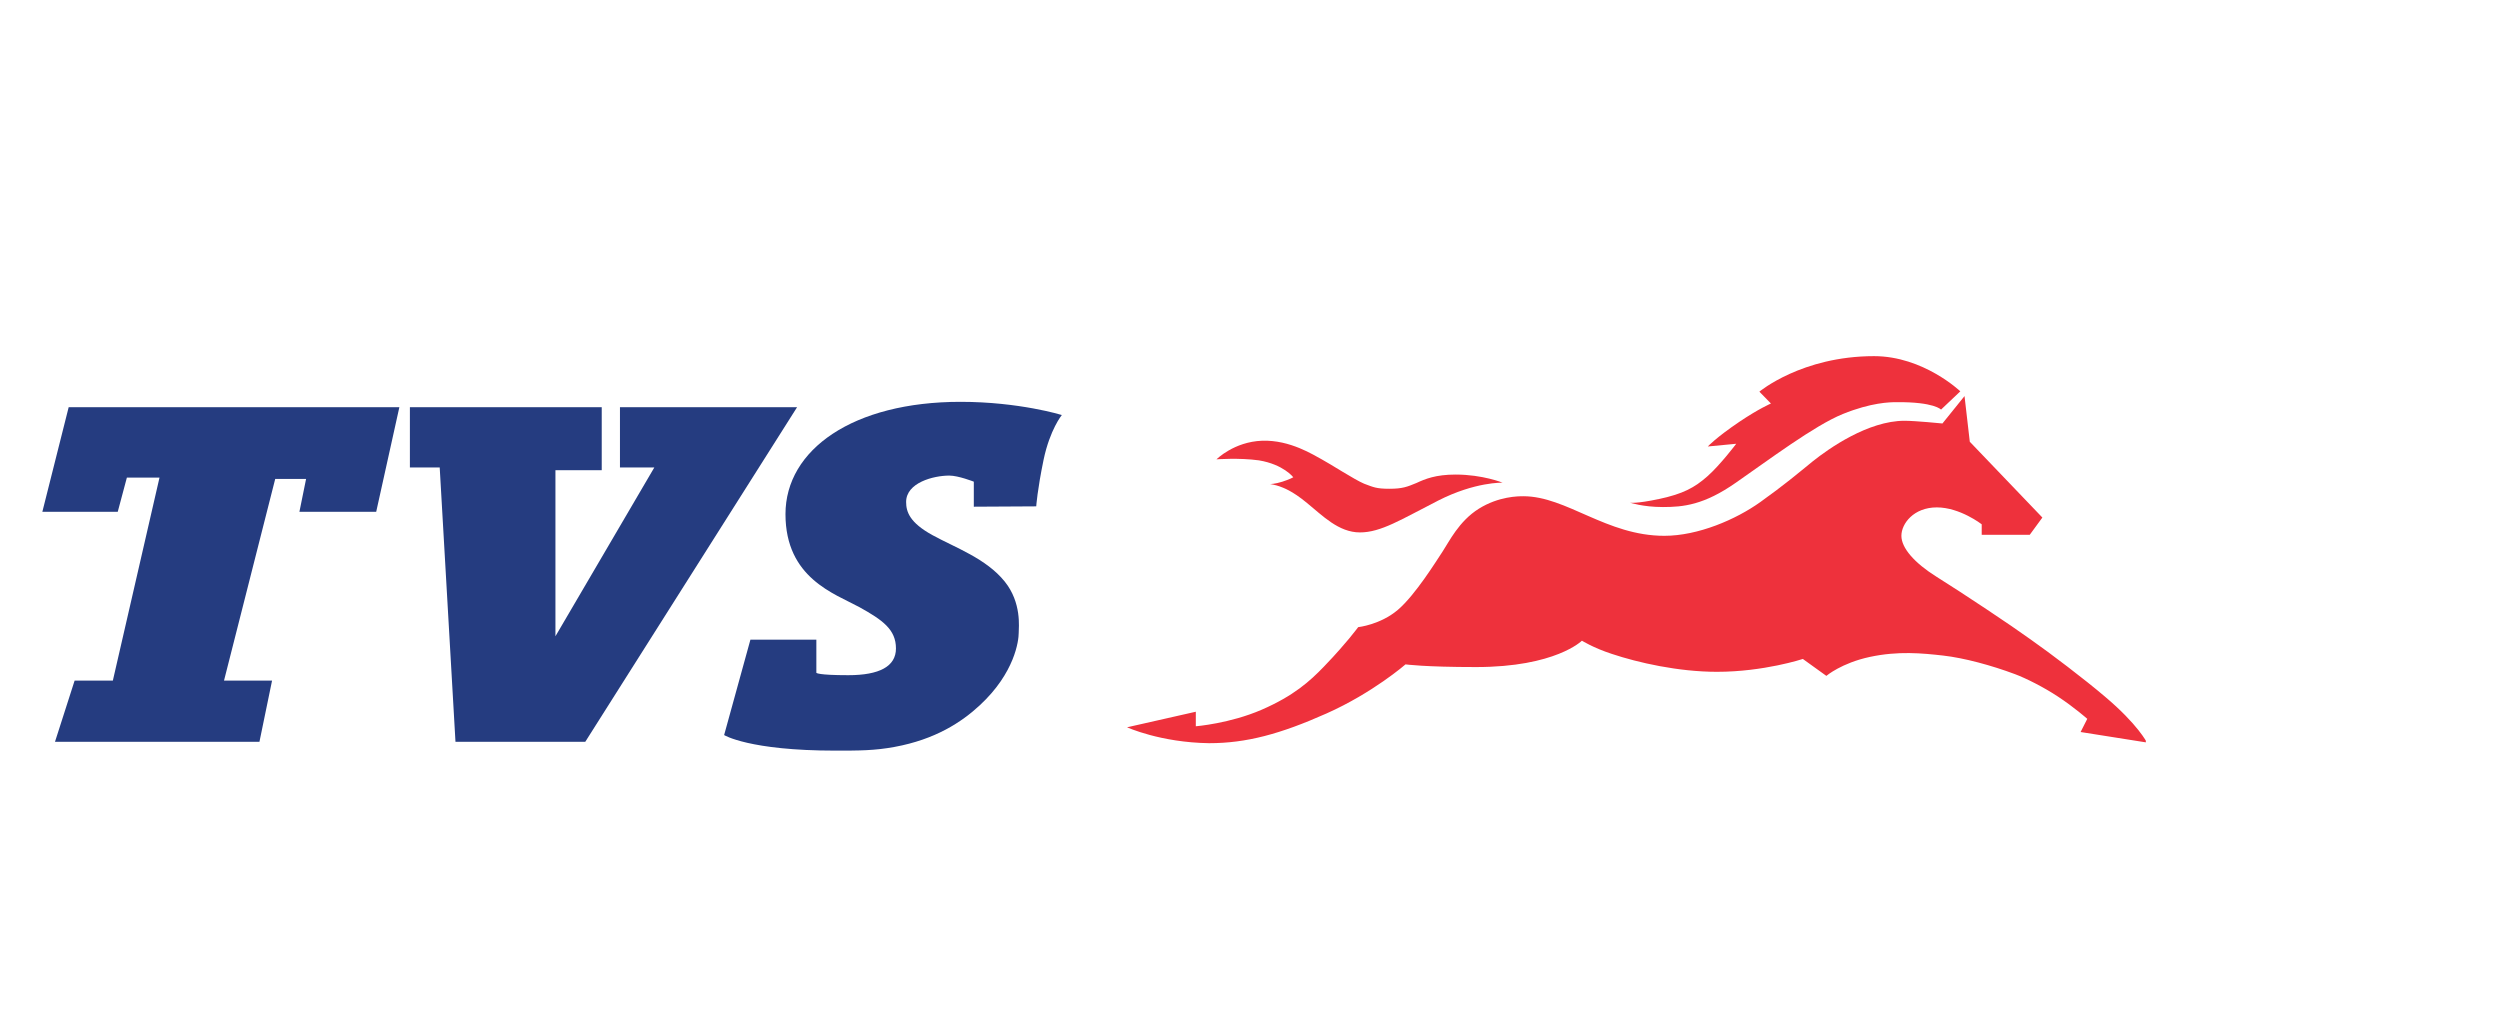 <svg width="120" height="49" viewBox="0 0 120 49" fill="none" xmlns="http://www.w3.org/2000/svg">
<g clip-path="url(#clip0_25743_6471)">
<path d="M2.639 35.608L3.582 32.668H5.417L7.656 22.925H6.09L5.652 24.565H2.033L3.296 19.547H5.753H6.982H11.157H11.376H15.365H16.779H19.169L18.058 24.565H14.372L14.692 22.99H13.21L10.753 32.668H13.059L12.453 35.608H2.639Z" fill="#253C80"/>
<path d="M21.863 35.608L21.106 22.438H19.675V19.547H25.18H26.055H28.883V22.568H26.661V30.541L31.408 22.438H29.758V19.547H38.259L28.092 35.608H21.863Z" fill="#253C80"/>
<path d="M36.02 30.704H39.185V32.295C39.185 32.295 39.235 32.409 40.717 32.409C42.215 32.409 43.006 31.987 43.006 31.126C43.006 30.217 42.366 29.762 41.255 29.145C40.06 28.495 37.703 27.748 37.703 24.679C37.703 21.577 40.952 19.288 46.103 19.288C48.931 19.288 50.968 19.921 50.968 19.921C50.968 19.921 50.396 20.619 50.093 22.064C49.79 23.526 49.739 24.305 49.739 24.305L46.743 24.322V23.12C46.743 23.12 46.002 22.828 45.565 22.828C44.807 22.828 43.494 23.169 43.494 24.094C43.494 24.565 43.663 25.085 44.757 25.686C45.851 26.287 47.332 26.806 48.224 27.911C49.049 28.934 48.898 30.119 48.898 30.379C48.898 30.753 48.712 32.295 47.029 33.854C46.154 34.666 44.891 35.494 42.939 35.852C41.979 36.03 41.239 36.03 40.094 36.03C35.953 36.03 34.758 35.283 34.758 35.283L36.02 30.704Z" fill="#253C80"/>
<path d="M58.392 22.048C58.392 22.048 59.233 21.204 60.58 21.155C61.927 21.106 63.071 21.853 63.442 22.048C63.812 22.243 65.041 23.039 65.478 23.218C65.916 23.38 66.051 23.461 66.691 23.461C67.33 23.461 67.549 23.364 67.987 23.185C68.407 22.99 68.912 22.779 69.872 22.779C71.168 22.779 72.128 23.169 72.128 23.169C72.128 23.169 70.815 23.12 69.03 24.029C67.246 24.939 66.287 25.556 65.276 25.556C64.25 25.556 63.475 24.744 62.735 24.143C62.011 23.542 61.59 23.412 61.422 23.347C61.253 23.282 60.967 23.234 60.967 23.234C60.967 23.234 61.203 23.234 61.556 23.12C61.91 23.006 62.078 22.909 62.078 22.909C62.078 22.909 61.607 22.292 60.428 22.097C59.486 21.967 58.392 22.048 58.392 22.048Z" fill="#EE313C"/>
<path d="M54.099 34.91L57.399 34.163V34.861C57.399 34.861 59.032 34.731 60.563 34.066C62.095 33.4 62.87 32.702 63.543 32.003C64.216 31.305 64.502 30.948 64.755 30.655C65.007 30.347 65.193 30.103 65.193 30.103C65.193 30.103 66.253 29.989 67.095 29.275C67.936 28.56 68.947 26.92 69.249 26.466C69.552 26.011 70.024 25.02 70.983 24.419C71.943 23.819 72.885 23.819 73.121 23.819C75.192 23.819 77.111 25.719 79.888 25.719C81.504 25.719 83.322 24.939 84.501 24.095C85.679 23.25 86.251 22.763 87.009 22.146C87.783 21.529 89.668 20.197 91.419 20.197C91.924 20.197 93.237 20.327 93.237 20.327L94.297 19.012L94.55 21.204L98.034 24.842L97.428 25.67H95.122V25.166C95.122 25.166 94.079 24.355 92.968 24.355C91.857 24.355 91.267 25.134 91.267 25.719C91.267 26.303 91.89 27.018 92.951 27.683C94.247 28.495 96.519 30.006 97.462 30.688C98.455 31.386 100.038 32.588 101.031 33.432C102.63 34.78 103.051 35.641 103.051 35.641L99.869 35.137L100.189 34.504C100.189 34.504 99.566 33.952 98.775 33.432C98.085 32.977 97.243 32.555 96.722 32.36C95.594 31.938 94.281 31.581 93.271 31.467C92.261 31.354 91.116 31.24 89.752 31.532C88.389 31.825 87.665 32.442 87.665 32.442L86.537 31.63C86.537 31.63 84.669 32.247 82.413 32.247C80.561 32.247 78.626 31.808 77.363 31.386C76.471 31.094 75.932 30.753 75.932 30.753C75.932 30.753 74.67 32.019 70.849 32.019C68.374 32.019 67.465 31.89 67.465 31.89C67.465 31.89 65.9 33.254 63.678 34.244C61.456 35.235 59.823 35.673 58.038 35.673C55.699 35.641 54.099 34.91 54.099 34.91Z" fill="#EE313C"/>
<path d="M93.169 19.661L94.095 18.784C94.095 18.784 92.328 17.095 89.954 17.095C86.487 17.095 84.45 18.8 84.45 18.8L85.005 19.369C85.005 19.369 84.433 19.612 83.49 20.246C82.362 21.009 81.975 21.431 81.975 21.431L83.339 21.301C83.339 21.301 82.581 22.308 81.958 22.86C81.335 23.412 80.78 23.705 79.652 23.948C78.507 24.192 78.238 24.127 78.238 24.127C78.238 24.127 78.861 24.338 79.82 24.338C80.797 24.338 81.79 24.241 83.322 23.169C84.871 22.097 87.093 20.424 88.456 19.872C89.82 19.32 90.712 19.304 91.031 19.304C92.85 19.288 93.169 19.661 93.169 19.661Z" fill="#EE313C"/>
</g>
<defs>
<clipPath id="clip0_25743_6471">
<rect width="101" height="19" fill="white" transform="translate(2 17.111)"/>
</clipPath>
</defs>
</svg>
